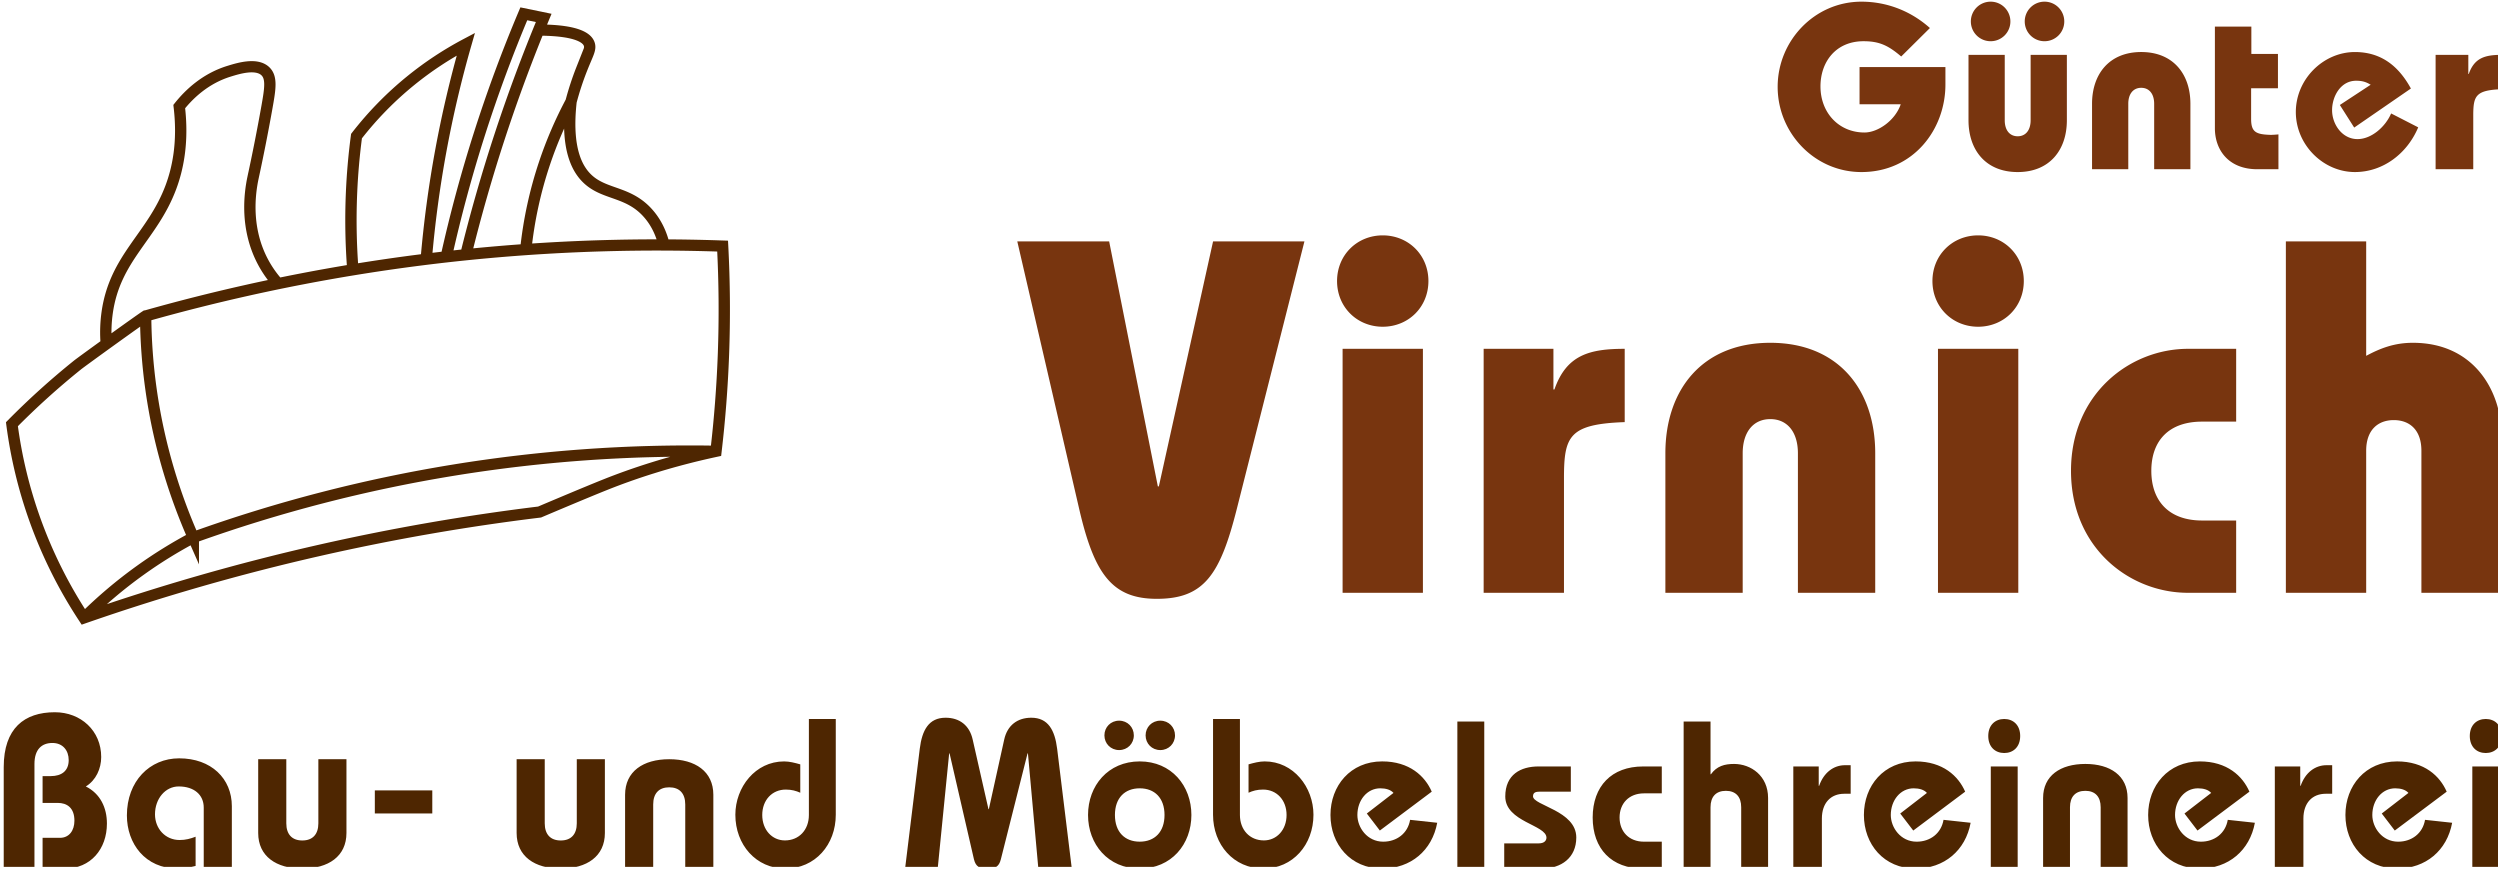 <svg xmlns="http://www.w3.org/2000/svg" fill-rule="evenodd" stroke-linecap="round" stroke-miterlimit="10" clip-rule="evenodd" viewBox="0 0 664 231" class="hidden w-10/12 mx-auto md:block md:ml-0"><g transform="translate(-204.989 -155.444)"><path fill="none" d="M204.989 155.444h663.469v230.248H204.989z"></path><clipPath id="a"><path d="M204.989 155.444h663.469v230.248H204.989z"></path></clipPath><g clip-path="url(#a)"><path fill="#4E2601" fill-rule="nonzero" d="M214.14 386.135v-27.758c0-3.967 1.984-5.6 4.78-5.6 2.741 0 4.316 1.983 4.316 4.55 0 2.854-1.867 4.254-4.78 4.254H216.3v7.116h4.02c2.392 0 4.434 1.225 4.434 4.725 0 2.625-1.4 4.55-3.846 4.55H216.3v8.163h5.945c6.825 0 11.142-5.188 11.142-11.954 0-4.2-1.75-7.93-5.6-9.854 2.683-1.634 4.083-4.725 4.083-7.817 0-7-5.425-11.896-12.308-11.896-8.104 0-13.583 4.258-13.583 14.58v26.94h8.162zm52.427-.232v-16.329c0-7.35-5.479-12.717-13.996-12.717-7.816 0-13.879 6.067-13.879 15.167 0 7.404 4.784 14.113 13.53 14.113 1.516 0 3.033-.296 4.72-.7v-7.759c-1.4.525-2.62.875-4.254.875-3.792 0-6.533-3.029-6.533-6.82 0-4.146 2.741-7.409 6.3-7.409 4.083 0 6.646 2.217 6.646 5.6v15.98h7.466zm6.999-28.809v19.592c0 6.188 4.78 9.45 11.72 9.45 6.943 0 11.722-3.262 11.722-9.45v-19.592h-7.463v17.03c0 2.912-1.516 4.55-4.258 4.55s-4.254-1.638-4.254-4.55v-17.03h-7.467zm180.506 28.708l3.013-30.246h.112l6.475 28.125c.5 2.008 1.505 2.454 3.571 2.454 2.063 0 3.067-.446 3.571-2.454l7.088-28.125h.108l2.733 30.246h8.875l-3.85-31.475c-.616-4.963-2.4-8.255-6.866-8.255-3.68 0-6.359 2.009-7.196 5.8l-4.075 18.471h-.109l-4.187-18.47c-.838-3.792-3.517-5.8-7.196-5.8-4.467 0-6.25 3.291-6.862 8.254l-3.855 31.475h8.65zm53.625-20.98c3.963 0 6.588 2.562 6.588 7.083 0 4.52-2.625 7.087-6.588 7.087-3.962 0-6.583-2.566-6.583-7.087s2.621-7.083 6.583-7.083m0-7.146c-8.425 0-13.725 6.475-13.725 14.229 0 7.758 5.3 14.23 13.725 14.23s13.725-6.472 13.725-14.23c0-7.754-5.3-14.23-13.725-14.23m5.467-10.82c-2.229 0-3.904 1.729-3.904 3.904s1.675 3.904 3.904 3.904c2.233 0 3.908-1.729 3.908-3.904s-1.675-3.904-3.908-3.904m-10.933 0c-2.234 0-3.909 1.729-3.909 3.904s1.675 3.904 3.909 3.904c2.233 0 3.904-1.729 3.904-3.904s-1.67-3.904-3.904-3.904m24.942-.45v25.442c0 7.93 5.466 14.287 13.391 14.287 7.813 0 13.28-6.358 13.28-14.287 0-7.304-5.3-14.17-12.946-14.17-1.45 0-2.9.39-4.296.782v7.534c1.116-.504 2.291-.838 3.854-.838 3.625 0 6.246 2.792 6.246 6.75 0 3.963-2.621 6.754-6.025 6.754-3.738 0-6.363-2.791-6.363-6.754v-25.5h-7.141zm52.341 26.787c-.612 3.625-3.57 5.804-7.141 5.804-4.242 0-6.863-3.742-6.863-7.092 0-3.904 2.567-7.083 6.083-7.083 1.505 0 2.788.391 3.509 1.225l-7.084 5.47 3.459 4.521 13.783-10.325c-1.787-4.129-5.912-8.037-13.167-8.037-8.429 0-13.729 6.475-13.729 14.229 0 7.758 5.3 14.23 13.73 14.23 7.645 0 13.279-4.855 14.62-12.163l-7.2-.78z"></path><path fill="#4E2601" d="M599.21 347.078h-7.146v39.058h7.146z"></path><path fill="#4E2601" fill-rule="nonzero" d="M604.51 386.135h9.988c5.137 0 9.154-2.846 9.154-8.254 0-7.146-11.496-8.488-11.496-10.938 0-1.12.896-1.229 1.787-1.229h8.259v-6.7h-8.592c-4.687 0-8.82 2.125-8.82 7.98 0 6.753 10.937 7.537 10.937 10.937 0 .837-.671 1.512-2.009 1.512h-9.208v6.692zm41.85-27.12h-4.962c-8.371 0-13.392 5.246-13.392 13.562 0 8.313 5.02 13.559 13.392 13.559h4.962v-7.142h-4.742c-3.962 0-6.47-2.68-6.47-6.417 0-3.741 2.508-6.416 6.47-6.416h4.742v-7.146zm12.946 27.12v-16.292c0-2.791 1.45-4.354 4.075-4.354 2.62 0 4.07 1.563 4.07 4.354v16.292h7.142v-18.75c0-5.913-4.575-9.038-9.037-9.038-2.513 0-4.58.559-6.142 2.734h-.108v-14.004h-7.142v39.058h7.142zm29.575 0v-13.283c0-4.125 2.342-6.584 5.917-6.584h1.729v-7.587h-1.509c-3.012 0-5.637 1.954-6.862 5.47h-.113v-5.137h-6.75v27.12h7.588zm32.309-12.943c-.613 3.625-3.572 5.804-7.142 5.804-4.238 0-6.863-3.742-6.863-7.092 0-3.904 2.567-7.083 6.083-7.083 1.505 0 2.788.391 3.513 1.225l-7.088 5.47 3.459 4.521 13.787-10.325c-1.787-4.129-5.916-8.037-13.17-8.037-8.43 0-13.726 6.475-13.726 14.229 0 7.758 5.296 14.23 13.725 14.23 7.646 0 13.28-4.855 14.621-12.163l-7.2-.78zm19.695-14.177h-7.141v27.121h7.141v-27.12zm-3.57-12.608c-2.396 0-4.242 1.617-4.242 4.52 0 2.9 1.846 4.517 4.241 4.517 2.4 0 4.238-1.616 4.238-4.516 0-2.904-1.838-4.521-4.238-4.521m17.463 39.728v-16.292c0-2.791 1.454-4.354 4.079-4.354 2.617 0 4.07 1.563 4.07 4.354v16.292h7.143v-18.75c0-5.913-4.58-9.038-11.213-9.038-6.642 0-11.22 3.125-11.22 9.038v18.75h7.14zm41.908-12.943c-.612 3.625-3.566 5.804-7.141 5.804-4.238 0-6.863-3.742-6.863-7.092 0-3.904 2.567-7.083 6.083-7.083 1.505 0 2.792.391 3.513 1.225l-7.088 5.47 3.459 4.521 13.787-10.325c-1.787-4.129-5.916-8.037-13.17-8.037-8.426 0-13.726 6.475-13.726 14.229 0 7.758 5.3 14.23 13.725 14.23 7.646 0 13.28-4.855 14.621-12.163l-7.2-.78zm20.088 12.943v-13.283c0-4.125 2.341-6.584 5.916-6.584h1.73v-7.587h-1.505c-3.016 0-5.641 1.954-6.866 5.47h-.113v-5.137h-6.75v27.12h7.588zm32.308-12.943c-.612 3.625-3.57 5.804-7.142 5.804-4.237 0-6.862-3.742-6.862-7.092 0-3.904 2.567-7.083 6.083-7.083 1.504 0 2.788.391 3.513 1.225l-7.088 5.47 3.459 4.521 13.787-10.325c-1.787-4.129-5.917-8.037-13.17-8.037-8.43 0-13.726 6.475-13.726 14.229 0 7.758 5.296 14.23 13.725 14.23 7.646 0 13.28-4.855 14.621-12.163l-7.2-.78zm19.7-14.177h-7.142v27.121h7.142v-27.12zm-3.575-12.608c-2.396 0-4.237 1.617-4.237 4.52 0 2.9 1.841 4.517 4.237 4.517 2.4 0 4.242-1.616 4.242-4.516 0-2.904-1.842-4.521-4.242-4.521m-523 10.687v19.592c0 6.188 4.78 9.45 11.72 9.45 6.943 0 11.722-3.262 11.722-9.45v-19.592h-7.463v17.03c0 2.912-1.516 4.55-4.258 4.55s-4.254-1.638-4.254-4.55v-17.03h-7.467zm28.807 29.041v-19.596c0-6.183 4.783-9.446 11.72-9.446 6.942 0 11.721 3.263 11.721 9.446v19.596h-7.462v-17.03c0-2.916-1.517-4.55-4.258-4.55-2.742 0-4.255 1.634-4.255 4.55v17.03h-7.466zm55.959-39.73v25.442c0 7.93-5.466 14.287-13.391 14.287-7.813 0-13.28-6.358-13.28-14.287 0-7.304 5.3-14.17 12.946-14.17 1.45 0 2.9.39 4.296.782v7.534c-1.116-.504-2.291-.838-3.85-.838-3.629 0-6.25 2.792-6.25 6.75 0 3.963 2.621 6.754 6.025 6.754 3.738 0 6.363-2.791 6.363-6.754v-25.5h7.141z"></path><path fill="#4E2601" d="M319.806 365.374h-15.263v6.125h15.263z"></path><path fill="#78350F" fill-rule="nonzero" d="M717.573 162.888c-4.813-4.308-11.125-7-18.188-7-12.442 0-22.25 10.38-22.25 22.625 0 12.25 9.808 22.63 22.25 22.63 13.75 0 22.308-11.255 22.308-23.25v-4.63h-22.808v9.875h10.938c-1.438 4.255-6.005 7.5-9.625 7.5-6.817 0-11.692-5.25-11.692-12.245 0-6.505 4.067-12 11.442-12 4.183 0 6.562 1.12 10 4.058l7.625-7.563zm19.875 7.125h-9.625v17.38c0 7.875 4.562 13.75 13.062 13.75s13.063-5.875 13.063-13.75v-17.38h-9.625v17.38c0 2.625-1.313 4.245-3.438 4.245s-3.437-1.62-3.437-4.245v-17.38zm10.562-3.62a5.242 5.242 0 005.25-5.255c0-2.87-2.312-5.25-5.25-5.25a5.244 5.244 0 00-5.25 5.25 5.242 5.242 0 005.25 5.255m-14.308 0a5.241 5.241 0 005.246-5.255c0-2.87-2.313-5.25-5.246-5.25a5.248 5.248 0 00-5.254 5.25 5.246 5.246 0 005.254 5.255m36.558 33.995v-17.375c0-2.625 1.313-4.245 3.438-4.245s3.437 1.62 3.437 4.245v17.375h9.625v-17.375c0-7.875-4.562-13.75-13.062-13.75s-13.063 5.875-13.063 13.75v17.375h9.625zm32.688-30.623v-7.25h-9.684v27c0 5.75 3.621 10.875 11.246 10.875h5.63v-9.25c-.688.063-1.438.125-2.126.125-3.879-.125-5.129-.75-5.129-4.25v-8.125h7.125v-9.125h-7.062zm42.375 9.188c-3.246-5.937-7.875-9.687-14.871-9.687-8.375 0-15.692 7.187-15.692 15.937s7.317 15.938 15.692 15.938c7.558 0 13.933-5 16.812-11.875l-7.191-3.688c-1.496 3.5-5.188 6.813-8.934 6.813-4.066 0-6.75-3.938-6.75-7.688 0-3.625 2.25-7.812 6.375-7.812 1.184 0 2.371.125 3.875 1.062l-8.187 5.375 3.812 6 15.059-10.375zm15.25-8.94h-8.688v30.375h10v-14.25c0-5.25.625-6.75 7.563-7v-9.125c-4.375 0-7.246.755-8.75 5.067h-.125v-5.067zM475.18 219.558l16.534 71.462c4 17.071 8.8 23.471 20.533 23.471 12.534 0 16.8-6.4 21.2-23.733l18-71.2h-24.266l-14.4 65.066h-.267l-12.933-65.066h-24.4zm107.736 28.532h-21.333v64.8h21.333v-64.8zm-22.804-18c0 6.934 5.333 12.134 12.133 12.134 6.8 0 12.133-5.2 12.133-12.134 0-6.933-5.333-12.133-12.133-12.133-6.8 0-12.133 5.2-12.133 12.133m57.465 18h-18.53v64.8h21.334v-30.4c0-11.2 1.33-14.4 16.13-14.934V248.09c-9.33 0-15.468 1.6-18.668 10.8h-.266v-10.8zm50.271 64.799v-37.067c0-5.596 2.8-9.063 7.333-9.063s7.333 3.467 7.333 9.063v37.067h20.534v-37.067c0-16.8-9.734-29.333-27.867-29.333-18.133 0-27.867 12.533-27.867 29.333v37.067h20.534zm73.202-64.799h-21.334v64.8h21.333v-64.8zm-22.805-18c0 6.934 5.333 12.134 12.134 12.134 6.8 0 12.133-5.2 12.133-12.134 0-6.933-5.333-12.133-12.133-12.133-6.8 0-12.134 5.2-12.134 12.133m80.669 18h-12.8c-15.466 0-31.066 12-31.066 32.4 0 20.533 15.6 32.4 31.066 32.4h12.8v-19.2h-9.066c-8.8 0-13.467-5.2-13.467-13.2 0-8 4.667-13.063 13.467-13.063h9.066V248.09zm13.2 64.799h21.334v-37.734c0-5.596 3.2-8.133 7.333-8.133s7.333 2.537 7.333 8.133v37.734h21.334v-41.334c0-12.262-7.334-25.066-23.6-25.066-4.934 0-8.667 1.466-12.4 3.466V219.56h-21.334v93.33z"></path><path fill="none" stroke="#4E2601" stroke-width="13.68" d="M0-522a495.348 495.348 0 00-32 75 495.96 495.96 0 00-22.641 105.233m16.82-267.433c49.268.343 57.902 11.363 59.821 17.2 2.043 6.215-1.836 11.696-9 30a355.497 355.497 0 00-13 40c-6.308 57.594 7.233 83.334 22 96 20.559 17.635 47.909 13.715 71 40 11.701 13.32 16.825 28.154 19.325 38.634M-127-335.462A1991.13 1991.13 0 01-33-624l-24-5a1733.998 1733.998 0 00-93.671 296.113m-24.143 2.889A1385.897 1385.897 0 01-127-592a411.038 411.038 0 00-66 44 411.295 411.295 0 00-66 68 785.654 785.654 0 00-6 69 785.829 785.829 0 001.613 93.885m-90.19 16.857C-359.604-307.05-365.674-315.237-371-325c-22.937-42.045-16.853-85.418-13-104a2409.331 2409.331 0 0017-87c3.864-21.926 5.905-35.325-2-43-10.713-10.401-32.725-3.523-44 0-28.688 8.964-48.201 28.054-60 43 5.285 44.783-2.258 76.996-10 98-22.318 60.546-67.502 85.468-77 153a173.42 173.42 0 00-1.115 37.879M-456 9a559.153 559.153 0 00-64 40 559.347 559.347 0 00-68 58m74.441-367.831A682.26 682.26 0 00-507-171c10.192 72.83 30.733 133.55 51 180a1757.82 1757.82 0 01314-82 1757.68 1757.68 0 01317-23m-771-105c5.495-4.462 74.661-54.806 82.441-59.831a2256.058 2256.058 0 01250.172-56.284A2245.7 2245.7 0 01-101-338a2247.77 2247.77 0 01284-8 1495.486 1495.486 0 011 132 1496.376 1496.376 0 01-9 118C117.772-83.572 73.761-68.306 43-56 17.669-45.866-37.603-22.168-38-22a2626.054 2626.054 0 00-267 47 2626.213 2626.213 0 00-283 82 563.255 563.255 0 01-59-119 563.058 563.058 0 01-28-117 938.515 938.515 0 0179-72z" transform="matrix(.22 0 0 .218 356.657 296.235)"></path></g></g></svg>